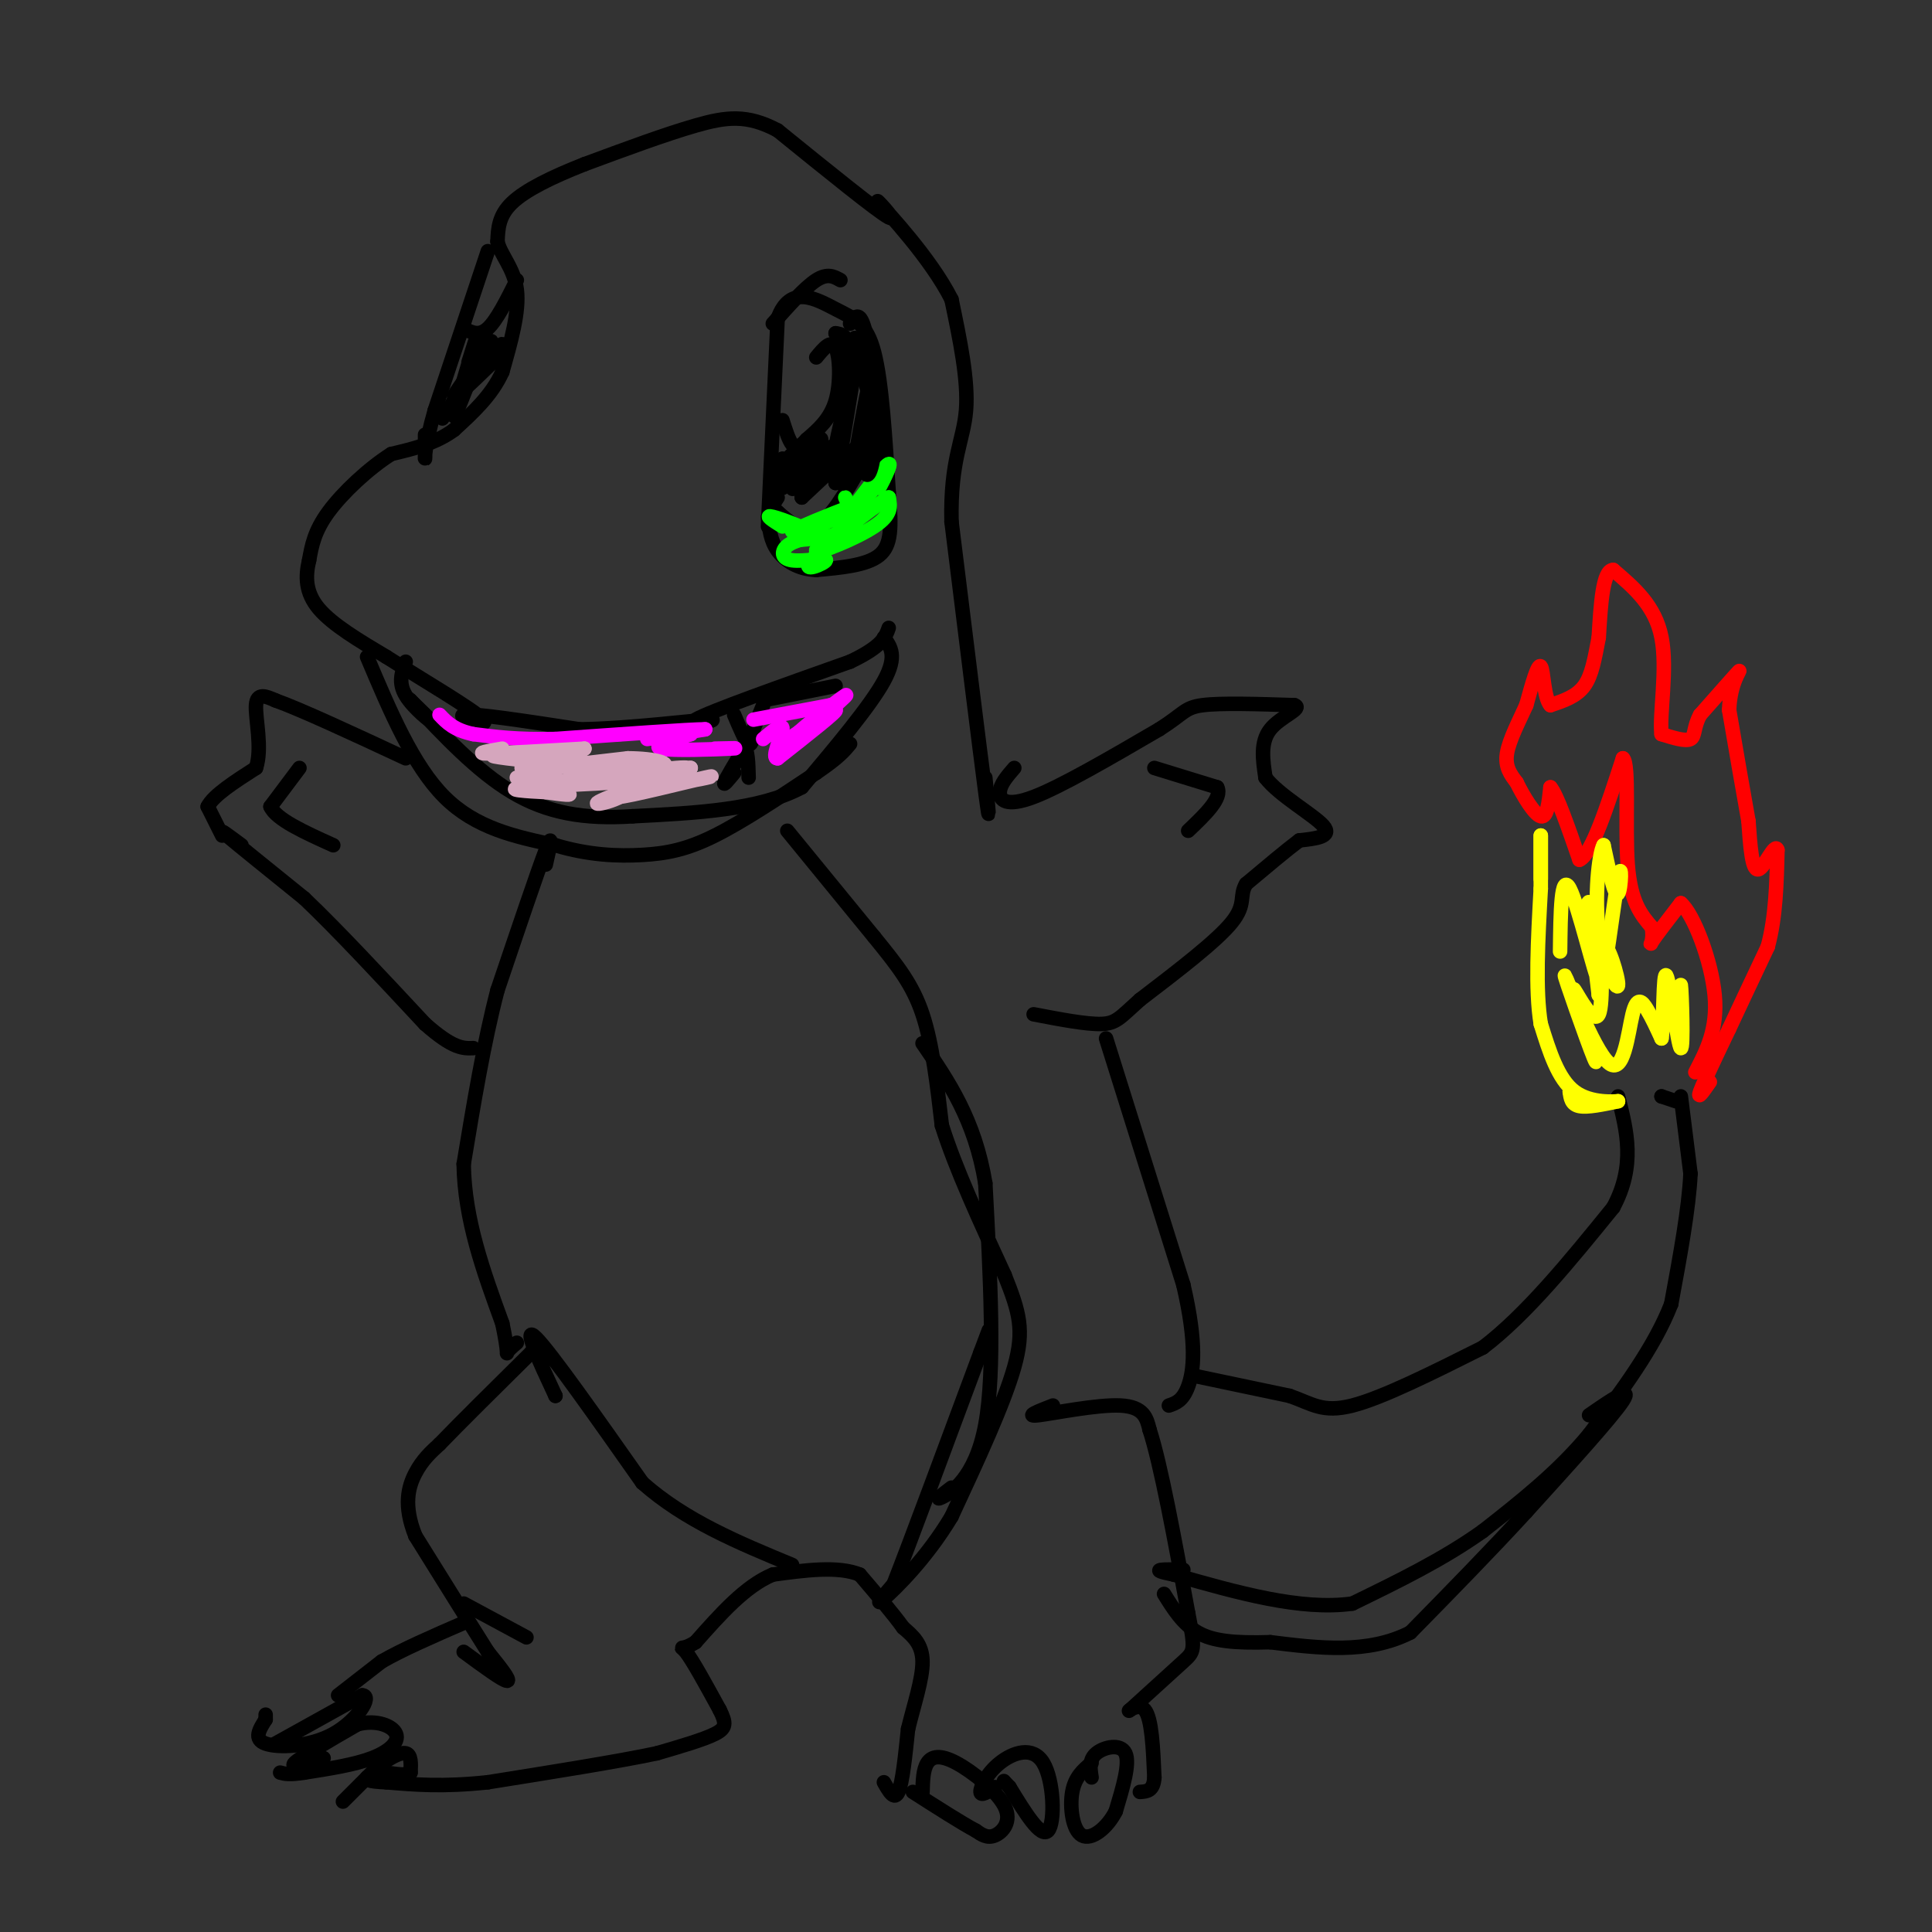 <svg viewBox='0 0 400 400' version='1.1' xmlns='http://www.w3.org/2000/svg' xmlns:xlink='http://www.w3.org/1999/xlink'><rect x="0" y="0" width="400" height="400" fill="#333333" stroke="none"/><g fill='none' stroke='#000000' stroke-width='3' stroke-linecap='round' stroke-linejoin='round'><path d='M204,161c0.583,5.917 1.167,11.833 0,3c-1.167,-8.833 -4.083,-32.417 -7,-56'/><path d='M197,108c-0.289,-12.800 2.489,-16.800 3,-23c0.511,-6.200 -1.244,-14.600 -3,-23'/><path d='M197,62c-4.250,-8.476 -13.375,-18.167 -15,-20c-1.625,-1.833 4.250,4.190 2,3c-2.250,-1.190 -12.625,-9.595 -23,-18'/><path d='M161,27c-6.333,-3.378 -10.667,-2.822 -17,-1c-6.333,1.822 -14.667,4.911 -23,8'/><path d='M121,34c-6.778,2.667 -12.222,5.333 -15,8c-2.778,2.667 -2.889,5.333 -3,8'/><path d='M103,50c0.556,2.711 3.444,5.489 4,10c0.556,4.511 -1.222,10.756 -3,17'/><path d='M104,77c-2.167,4.833 -6.083,8.417 -10,12'/><path d='M94,89c-3.833,2.833 -8.417,3.917 -13,5'/><path d='M81,94c-4.733,3.000 -10.067,8.000 -13,12c-2.933,4.000 -3.467,7.000 -4,10'/><path d='M64,116c-0.800,3.333 -0.800,6.667 2,10c2.800,3.333 8.400,6.667 14,10'/><path d='M80,136c7.214,4.583 18.250,11.042 20,13c1.750,1.958 -5.786,-0.583 -4,-1c1.786,-0.417 12.893,1.292 24,3'/><path d='M120,151c10.381,-0.131 24.333,-1.958 27,-2c2.667,-0.042 -5.952,1.702 -3,0c2.952,-1.702 17.476,-6.851 32,-12'/><path d='M176,137c6.667,-3.167 7.333,-5.083 8,-7'/><path d='M183,132c1.417,1.917 2.833,3.833 0,9c-2.833,5.167 -9.917,13.583 -17,22'/><path d='M166,163c-8.667,4.667 -21.833,5.333 -35,6'/><path d='M131,169c-10.067,0.667 -17.733,-0.667 -25,-5c-7.267,-4.333 -14.133,-11.667 -21,-19'/><path d='M85,145c-2.048,-1.821 3.333,3.125 4,4c0.667,0.875 -3.381,-2.321 -5,-5c-1.619,-2.679 -0.810,-4.839 0,-7'/><path d='M76,136c4.750,11.250 9.500,22.500 16,29c6.500,6.500 14.750,8.250 23,10'/><path d='M115,175c6.988,2.083 12.958,2.292 18,2c5.042,-0.292 9.155,-1.083 15,-4c5.845,-2.917 13.423,-7.958 21,-13'/><path d='M169,160c4.667,-3.167 5.833,-4.583 7,-6'/><path d='M159,109c0.000,0.000 2.000,-43.000 2,-43'/><path d='M161,66c2.583,-7.298 8.042,-4.042 12,-2c3.958,2.042 6.417,2.869 8,9c1.583,6.131 2.292,17.565 3,29'/><path d='M184,102c0.600,7.267 0.600,10.933 -2,13c-2.600,2.067 -7.800,2.533 -13,3'/><path d='M169,118c-3.711,-0.111 -6.489,-1.889 -8,-4c-1.511,-2.111 -1.756,-4.556 -2,-7'/><path d='M160,67c3.333,-3.750 6.667,-7.500 9,-9c2.333,-1.500 3.667,-0.750 5,0'/><path d='M169,74c1.556,-1.889 3.111,-3.778 4,-2c0.889,1.778 1.111,7.222 0,11c-1.111,3.778 -3.556,5.889 -6,8'/><path d='M167,91c-1.511,1.689 -2.289,1.911 -3,1c-0.711,-0.911 -1.356,-2.956 -2,-5'/><path d='M178,97c-3.083,5.250 -6.167,10.500 -9,12c-2.833,1.500 -5.417,-0.750 -8,-3'/><path d='M161,106c-1.333,-1.000 -0.667,-2.000 0,-3'/><path d='M101,52c0.000,0.000 -11.000,33.000 -11,33'/><path d='M90,85c-2.156,7.578 -2.044,10.022 -2,10c0.044,-0.022 0.022,-2.511 0,-5'/><path d='M96,68c1.583,0.833 3.167,1.667 5,0c1.833,-1.667 3.917,-5.833 6,-10'/><path d='M210,159c-1.467,1.689 -2.933,3.378 -3,5c-0.067,1.622 1.267,3.178 7,1c5.733,-2.178 15.867,-8.089 26,-14'/><path d='M240,151c5.200,-3.289 5.200,-4.511 9,-5c3.800,-0.489 11.400,-0.244 19,0'/><path d='M268,146c1.889,0.667 -2.889,2.333 -5,5c-2.111,2.667 -1.556,6.333 -1,10'/><path d='M262,161c2.733,3.644 10.067,7.756 12,10c1.933,2.244 -1.533,2.622 -5,3'/><path d='M269,174c-2.667,2.000 -6.833,5.500 -11,9'/><path d='M258,183c-1.533,2.467 0.133,4.133 -3,8c-3.133,3.867 -11.067,9.933 -19,16'/><path d='M236,207c-4.111,3.689 -4.889,4.911 -8,5c-3.111,0.089 -8.556,-0.956 -14,-2'/><path d='M239,159c0.000,0.000 13.000,4.000 13,4'/><path d='M252,163c1.167,2.167 -2.417,5.583 -6,9'/><path d='M229,215c0.000,0.000 16.000,51.000 16,51'/><path d='M245,266c2.889,12.422 2.111,17.978 1,21c-1.111,3.022 -2.556,3.511 -4,4'/><path d='M218,291c-3.022,1.178 -6.044,2.356 -3,2c3.044,-0.356 12.156,-2.244 17,-2c4.844,0.244 5.422,2.622 6,5'/><path d='M238,296c2.333,7.167 5.167,22.583 8,38'/><path d='M246,334c1.511,7.689 1.289,7.911 -1,10c-2.289,2.089 -6.644,6.044 -11,10'/><path d='M234,354c-1.133,0.933 1.533,-1.733 3,0c1.467,1.733 1.733,7.867 2,14'/><path d='M239,368c-0.167,2.833 -1.583,2.917 -3,3'/><path d='M226,368c-0.289,-1.844 -0.578,-3.689 1,-5c1.578,-1.311 5.022,-2.089 6,0c0.978,2.089 -0.511,7.044 -2,12'/><path d='M231,375c-1.726,3.452 -5.042,6.083 -7,5c-1.958,-1.083 -2.560,-5.881 -2,-9c0.560,-3.119 2.280,-4.560 4,-6'/><path d='M206,370c-1.469,0.976 -2.938,1.952 -3,1c-0.062,-0.952 1.282,-3.833 4,-6c2.718,-2.167 6.809,-3.622 9,0c2.191,3.622 2.483,12.321 1,14c-1.483,1.679 -4.742,-3.660 -8,-9'/><path d='M209,370c-1.500,-1.667 -1.250,-1.333 -1,-1'/><path d='M191,371c0.056,-2.313 0.112,-4.625 1,-6c0.888,-1.375 2.609,-1.812 6,0c3.391,1.812 8.451,5.872 10,9c1.549,3.128 -0.415,5.322 -2,6c-1.585,0.678 -2.793,-0.161 -4,-1'/><path d='M202,379c-2.833,-1.500 -7.917,-4.750 -13,-8'/><path d='M183,369c1.083,1.917 2.167,3.833 3,2c0.833,-1.833 1.417,-7.417 2,-13'/><path d='M188,358c1.156,-4.822 3.044,-10.378 3,-14c-0.044,-3.622 -2.022,-5.311 -4,-7'/><path d='M187,337c-2.167,-3.000 -5.583,-7.000 -9,-11'/><path d='M178,326c-4.500,-1.833 -11.250,-0.917 -18,0'/><path d='M160,326c-5.667,2.333 -10.833,8.167 -16,14'/><path d='M144,340c-3.244,2.089 -3.356,0.311 -2,2c1.356,1.689 4.178,6.844 7,12'/><path d='M149,354c1.400,2.800 1.400,3.800 -1,5c-2.400,1.200 -7.200,2.600 -12,4'/><path d='M136,363c-7.833,1.667 -21.417,3.833 -35,6'/><path d='M101,369c-9.333,1.000 -15.167,0.500 -21,0'/><path d='M80,369c-4.167,-0.167 -4.083,-0.583 -4,-1'/><path d='M71,373c0.000,0.000 7.000,-7.000 7,-7'/><path d='M78,366c2.378,-1.933 4.822,-3.267 6,-3c1.178,0.267 1.089,2.133 1,4'/><path d='M85,367c-0.667,0.667 -2.833,0.333 -5,0'/><path d='M67,364c-3.583,1.083 -7.167,2.167 -6,1c1.167,-1.167 7.083,-4.583 13,-8'/><path d='M74,357c3.952,-1.048 7.333,0.333 8,2c0.667,1.667 -1.381,3.619 -5,5c-3.619,1.381 -8.810,2.190 -14,3'/><path d='M63,367c-3.167,0.500 -4.083,0.250 -5,0'/><path d='M57,361c0.000,0.000 18.000,-10.000 18,-10'/><path d='M75,351c2.262,0.083 -1.083,5.292 -6,8c-4.917,2.708 -11.405,2.917 -14,2c-2.595,-0.917 -1.298,-2.958 0,-5'/><path d='M55,356c0.000,-1.000 0.000,-1.000 0,-1'/><path d='M70,351c0.000,0.000 9.000,-7.000 9,-7'/><path d='M79,344c4.333,-2.500 10.667,-5.250 17,-8'/><path d='M96,342c4.083,3.000 8.167,6.000 9,6c0.833,0.000 -1.583,-3.000 -4,-6'/><path d='M101,342c-3.167,-5.000 -9.083,-14.500 -15,-24'/><path d='M86,318c-2.556,-6.356 -1.444,-10.244 0,-13c1.444,-2.756 3.222,-4.378 5,-6'/><path d='M91,299c4.000,-4.167 11.500,-11.583 19,-19'/><path d='M110,280c3.167,-3.167 1.583,-1.583 0,0'/><path d='M96,332c0.000,0.000 13.000,7.000 13,7'/><path d='M115,289c0.000,0.000 0.000,0.000 0,0'/><path d='M115,289c-3.500,-7.500 -7.000,-15.000 -4,-12c3.000,3.000 12.500,16.500 22,30'/><path d='M133,307c8.833,7.833 19.917,12.417 31,17'/><path d='M248,285c0.000,0.000 19.000,4.000 19,4'/><path d='M267,289c4.644,1.600 6.756,3.600 13,2c6.244,-1.600 16.622,-6.800 27,-12'/><path d='M307,279c9.000,-6.833 18.000,-17.917 27,-29'/><path d='M334,250c4.667,-8.667 2.833,-15.833 1,-23'/><path d='M344,227c0.000,0.000 0.000,0.000 0,0'/><path d='M344,227c0.000,0.000 3.000,1.000 3,1'/><path d='M348,227c0.000,0.000 2.000,16.000 2,16'/><path d='M350,243c-0.333,7.167 -2.167,17.083 -4,27'/><path d='M346,270c-3.500,9.000 -10.250,18.000 -17,27'/><path d='M329,297c-6.500,7.833 -14.250,13.917 -22,20'/><path d='M307,317c-8.167,5.833 -17.583,10.417 -27,15'/><path d='M280,332c-10.667,1.500 -23.833,-2.250 -37,-6'/><path d='M243,326c-5.833,-1.167 -1.917,-1.083 2,-1'/><path d='M329,293c4.583,-3.167 9.167,-6.333 7,-3c-2.167,3.333 -11.083,13.167 -20,23'/><path d='M316,313c-7.333,8.000 -15.667,16.500 -24,25'/><path d='M292,338c-8.833,4.500 -18.917,3.250 -29,2'/><path d='M263,340c-7.533,0.222 -11.867,-0.222 -15,-2c-3.133,-1.778 -5.067,-4.889 -7,-8'/><path d='M50,175c-2.583,-1.917 -5.167,-3.833 -3,-2c2.167,1.833 9.083,7.417 16,13'/><path d='M63,186c6.833,6.500 15.917,16.250 25,26'/><path d='M88,212c5.833,5.167 7.917,5.083 10,5'/><path d='M113,179c0.833,-3.667 1.667,-7.333 0,-3c-1.667,4.333 -5.833,16.667 -10,29'/><path d='M103,205c-2.833,10.833 -4.917,23.417 -7,36'/><path d='M96,241c0.167,11.500 4.083,22.250 8,33'/><path d='M104,274c1.378,6.556 0.822,6.444 1,6c0.178,-0.444 1.089,-1.222 2,-2'/><path d='M163,172c0.000,0.000 18.000,22.000 18,22'/><path d='M181,194c4.844,5.956 7.956,9.844 10,16c2.044,6.156 3.022,14.578 4,23'/><path d='M195,233c2.833,9.000 7.917,20.000 13,31'/><path d='M208,264c3.044,7.667 4.156,11.333 2,19c-2.156,7.667 -7.578,19.333 -13,31'/><path d='M197,314c-5.222,8.733 -11.778,15.067 -14,17c-2.222,1.933 -0.111,-0.533 2,-3'/><path d='M185,328c3.333,-8.500 10.667,-28.250 18,-48'/><path d='M203,280c3.000,-8.000 1.500,-4.000 0,0'/><path d='M197,308c-1.844,1.400 -3.689,2.800 -2,2c1.689,-0.800 6.911,-3.800 9,-15c2.089,-11.200 1.044,-30.600 0,-50'/><path d='M204,245c-2.167,-13.167 -7.583,-21.083 -13,-29'/><path d='M158,145c0.000,0.000 15.000,-3.000 15,-3'/><path d='M152,148c1.167,2.750 2.333,5.500 3,6c0.667,0.500 0.833,-1.250 1,-3'/><path d='M156,151c0.500,-1.333 1.250,-3.167 2,-5'/><path d='M152,160c-1.167,1.417 -2.333,2.833 -2,2c0.333,-0.833 2.167,-3.917 4,-7'/><path d='M154,155c0.833,-0.167 0.917,2.917 1,6'/><path d='M46,173c0.000,0.000 -3.000,-6.000 -3,-6'/><path d='M43,167c1.167,-2.333 5.583,-5.167 10,-8'/><path d='M53,159c1.378,-4.089 -0.178,-10.311 0,-13c0.178,-2.689 2.089,-1.844 4,-1'/><path d='M57,145c5.167,1.833 16.083,6.917 27,12'/><path d='M62,159c0.000,0.000 -6.000,8.000 -6,8'/><path d='M56,167c1.167,2.667 7.083,5.333 13,8'/></g>
<g fill='none' stroke='#ff0000' stroke-width='3' stroke-linecap='round' stroke-linejoin='round'><path d='M354,224c-1.333,1.917 -2.667,3.833 -2,2c0.667,-1.833 3.333,-7.417 6,-13'/><path d='M358,213c2.333,-5.000 5.167,-11.000 8,-17'/><path d='M366,196c1.667,-6.167 1.833,-13.083 2,-20'/><path d='M368,176c-0.489,-1.778 -2.711,3.778 -4,4c-1.289,0.222 -1.644,-4.889 -2,-10'/><path d='M362,170c-1.000,-5.500 -2.500,-14.250 -4,-23'/><path d='M358,147c0.178,-5.756 2.622,-8.644 2,-8c-0.622,0.644 -4.311,4.822 -8,9'/><path d='M352,148c-1.422,2.556 -0.978,4.444 -2,5c-1.022,0.556 -3.511,-0.222 -6,-1'/><path d='M344,152c-0.489,-3.978 1.289,-13.422 0,-20c-1.289,-6.578 -5.644,-10.289 -10,-14'/><path d='M334,118c-2.167,0.000 -2.583,7.000 -3,14'/><path d='M331,132c-0.822,4.222 -1.378,7.778 -3,10c-1.622,2.222 -4.311,3.111 -7,4'/><path d='M321,146c-1.400,-1.511 -1.400,-7.289 -2,-8c-0.600,-0.711 -1.800,3.644 -3,8'/><path d='M316,146c-1.444,3.200 -3.556,7.200 -4,10c-0.444,2.800 0.778,4.400 2,6'/><path d='M314,162c1.333,2.756 3.667,6.644 5,7c1.333,0.356 1.667,-2.822 2,-6'/><path d='M321,163c1.333,1.500 3.667,8.250 6,15'/><path d='M327,178c2.500,-1.000 5.750,-11.000 9,-21'/><path d='M336,157c1.400,1.044 0.400,14.156 1,22c0.600,7.844 2.800,10.422 5,13'/><path d='M342,192c0.511,3.044 -0.711,4.156 0,3c0.711,-1.156 3.356,-4.578 6,-8'/><path d='M348,187c2.667,2.267 6.333,11.933 7,19c0.667,7.067 -1.667,11.533 -4,16'/></g>
<g fill='none' stroke='#ffff00' stroke-width='3' stroke-linecap='round' stroke-linejoin='round'><path d='M325,226c0.000,0.000 0.000,0.000 0,0'/><path d='M325,226c0.167,1.333 0.333,2.667 2,3c1.667,0.333 4.833,-0.333 8,-1'/><path d='M335,228c-0.444,0.022 -5.556,0.578 -9,-2c-3.444,-2.578 -5.222,-8.289 -7,-14'/><path d='M319,212c-1.167,-7.000 -0.583,-17.500 0,-28'/><path d='M319,184c0.000,-6.500 0.000,-8.750 0,-11'/><path d='M319,173c0.000,-0.333 0.000,4.333 0,9'/></g>
<g fill='none' stroke='#00ff00' stroke-width='3' stroke-linecap='round' stroke-linejoin='round'><path d='M175,103c0.500,1.167 1.000,2.333 2,2c1.000,-0.333 2.500,-2.167 4,-4'/><path d='M181,101c-1.512,1.952 -7.292,8.833 -7,8c0.292,-0.833 6.655,-9.381 9,-12c2.345,-2.619 0.673,0.690 -1,4'/><path d='M182,101c0.860,-1.384 3.509,-6.845 1,-4c-2.509,2.845 -10.175,13.997 -11,16c-0.825,2.003 5.193,-5.142 7,-8c1.807,-2.858 -0.596,-1.429 -3,0'/><path d='M176,105c-3.667,1.289 -11.333,4.511 -12,5c-0.667,0.489 5.667,-1.756 12,-4'/><path d='M176,106c-0.889,0.489 -9.111,3.711 -11,5c-1.889,1.289 2.556,0.644 7,0'/><path d='M172,111c2.882,-1.104 6.587,-3.863 5,-3c-1.587,0.863 -8.466,5.348 -8,6c0.466,0.652 8.276,-2.528 12,-5c3.724,-2.472 3.362,-4.236 3,-6'/><path d='M184,103c-3.446,2.027 -13.562,10.096 -16,13c-2.438,2.904 2.800,0.644 3,0c0.200,-0.644 -4.638,0.326 -7,0c-2.362,-0.326 -2.246,-1.950 -1,-3c1.246,-1.050 3.623,-1.525 6,-2'/><path d='M169,111c-1.156,-1.289 -7.044,-3.511 -9,-4c-1.956,-0.489 0.022,0.756 2,2'/></g>
<g fill='none' stroke='#000000' stroke-width='3' stroke-linecap='round' stroke-linejoin='round'><path d='M176,67c0.956,-1.400 1.911,-2.800 3,1c1.089,3.800 2.311,12.800 2,14c-0.311,1.200 -2.156,-5.400 -4,-12'/><path d='M177,70c0.298,1.026 3.042,9.592 4,11c0.958,1.408 0.130,-4.341 0,-3c-0.130,1.341 0.439,9.772 0,15c-0.439,5.228 -1.888,7.254 -2,3c-0.112,-4.254 1.111,-14.787 1,-16c-0.111,-1.213 -1.555,6.893 -3,15'/><path d='M177,95c-1.498,4.065 -3.742,6.729 -2,4c1.742,-2.729 7.469,-10.850 7,-10c-0.469,0.850 -7.134,10.671 -9,10c-1.866,-0.671 1.067,-11.836 4,-23'/><path d='M177,76c-0.214,1.500 -2.750,16.750 -3,18c-0.250,1.250 1.786,-11.500 2,-18c0.214,-6.500 -1.393,-6.750 -3,-7'/><path d='M173,69c1.400,1.267 6.400,7.933 7,14c0.600,6.067 -3.200,11.533 -7,17'/><path d='M173,100c1.089,0.111 7.311,-8.111 7,-9c-0.311,-0.889 -7.156,5.556 -14,12'/><path d='M166,103c-0.533,-0.622 5.133,-8.178 6,-10c0.867,-1.822 -3.067,2.089 -7,6'/><path d='M165,99c-1.064,-0.238 -0.224,-3.832 0,-4c0.224,-0.168 -0.167,3.089 -1,3c-0.833,-0.089 -2.109,-3.524 -2,-3c0.109,0.524 1.603,5.007 2,6c0.397,0.993 -0.301,-1.503 -1,-4'/><path d='M163,97c1.762,-2.071 6.667,-5.250 7,-6c0.333,-0.750 -3.905,0.929 -6,3c-2.095,2.071 -2.048,4.536 -2,7'/><path d='M162,101c-0.333,0.167 -0.167,-2.917 0,-6'/><path d='M97,75c0.978,-3.089 1.956,-6.178 1,-3c-0.956,3.178 -3.844,12.622 -4,14c-0.156,1.378 2.422,-5.311 5,-12'/><path d='M99,74c1.738,-2.988 3.583,-4.458 2,-2c-1.583,2.458 -6.595,8.845 -7,10c-0.405,1.155 3.798,-2.923 8,-7'/><path d='M102,75c1.988,-2.452 2.958,-5.083 1,-3c-1.958,2.083 -6.845,8.881 -8,10c-1.155,1.119 1.423,-3.440 4,-8'/><path d='M99,74c1.655,-2.595 3.792,-5.083 2,-2c-1.792,3.083 -7.512,11.738 -9,14c-1.488,2.262 1.256,-1.869 4,-6'/></g>
<g fill='none' stroke='#ff00ff' stroke-width='3' stroke-linecap='round' stroke-linejoin='round'><path d='M156,149c0.000,0.000 16.000,-3.000 16,-3'/><path d='M172,146c0.179,1.476 -7.375,6.667 -7,6c0.375,-0.667 8.679,-7.190 10,-8c1.321,-0.810 -4.339,4.095 -10,9'/><path d='M165,153c-3.024,2.155 -5.583,3.042 -3,1c2.583,-2.042 10.310,-7.012 11,-7c0.690,0.012 -5.655,5.006 -12,10'/><path d='M161,157c-1.467,0.133 0.867,-4.533 1,-6c0.133,-1.467 -1.933,0.267 -4,2'/><path d='M148,155c2.956,-0.067 5.911,-0.133 3,0c-2.911,0.133 -11.689,0.467 -14,0c-2.311,-0.467 1.844,-1.733 6,-3'/><path d='M143,152c-1.600,-0.156 -8.600,0.956 -9,1c-0.400,0.044 5.800,-0.978 12,-2'/><path d='M146,151c-3.167,0.000 -17.083,1.000 -31,2'/><path d='M115,153c-8.000,0.167 -12.500,-0.417 -17,-1'/><path d='M98,152c-4.000,-0.833 -5.500,-2.417 -7,-4'/></g>
<g fill='none' stroke='#d5a6bd' stroke-width='3' stroke-linecap='round' stroke-linejoin='round'><path d='M104,155c-2.917,0.500 -5.833,1.000 -3,1c2.833,0.000 11.417,-0.500 20,-1'/><path d='M121,155c-0.756,0.822 -12.644,3.378 -13,4c-0.356,0.622 10.822,-0.689 22,-2'/><path d='M130,157c5.810,0.036 9.333,1.125 7,2c-2.333,0.875 -10.524,1.536 -11,2c-0.476,0.464 6.762,0.732 14,1'/><path d='M140,162c4.774,-0.381 9.708,-1.833 6,-1c-3.708,0.833 -16.060,3.952 -18,4c-1.940,0.048 6.530,-2.976 15,-6'/><path d='M143,159c-2.607,0.762 -16.625,5.667 -19,7c-2.375,1.333 6.893,-0.905 6,-3c-0.893,-2.095 -11.946,-4.048 -23,-6'/><path d='M107,157c-0.228,0.600 10.702,5.099 11,6c0.298,0.901 -10.035,-1.796 -11,-2c-0.965,-0.204 7.439,2.085 10,3c2.561,0.915 -0.719,0.458 -4,0'/><path d='M113,164c-3.393,-0.155 -9.875,-0.542 -4,-1c5.875,-0.458 24.107,-0.988 26,-2c1.893,-1.012 -12.554,-2.506 -27,-4'/><path d='M108,157c-6.156,-0.756 -8.044,-0.644 -3,0c5.044,0.644 17.022,1.822 29,3'/><path d='M134,160c7.417,0.024 11.458,-1.417 6,-1c-5.458,0.417 -20.417,2.690 -27,3c-6.583,0.310 -4.792,-1.345 -3,-3'/></g>
<g fill='none' stroke='#ffff00' stroke-width='3' stroke-linecap='round' stroke-linejoin='round'><path d='M323,197c0.095,-8.232 0.190,-16.464 2,-13c1.810,3.464 5.333,18.625 6,19c0.667,0.375 -1.524,-14.036 -2,-16c-0.476,-1.964 0.762,8.518 2,19'/><path d='M331,206c1.179,-2.786 3.125,-19.250 4,-24c0.875,-4.750 0.679,2.214 0,3c-0.679,0.786 -1.839,-4.607 -3,-10'/><path d='M332,175c-0.984,1.664 -1.944,10.825 -1,18c0.944,7.175 3.792,12.365 4,11c0.208,-1.365 -2.222,-9.283 -3,-8c-0.778,1.283 0.098,11.769 -1,14c-1.098,2.231 -4.171,-3.791 -5,-5c-0.829,-1.209 0.585,2.396 2,6'/><path d='M328,211c1.254,4.106 3.389,11.370 2,8c-1.389,-3.370 -6.300,-17.372 -6,-17c0.300,0.372 5.812,15.120 9,18c3.188,2.880 4.050,-6.109 5,-10c0.950,-3.891 1.986,-2.683 3,-1c1.014,1.683 2.007,3.842 3,6'/><path d='M344,215c0.509,-3.197 0.280,-14.190 1,-13c0.720,1.190 2.389,14.562 3,15c0.611,0.438 0.164,-12.058 0,-13c-0.164,-0.942 -0.044,9.669 0,11c0.044,1.331 0.013,-6.620 0,-9c-0.013,-2.380 -0.006,0.810 0,4'/></g>
</svg>